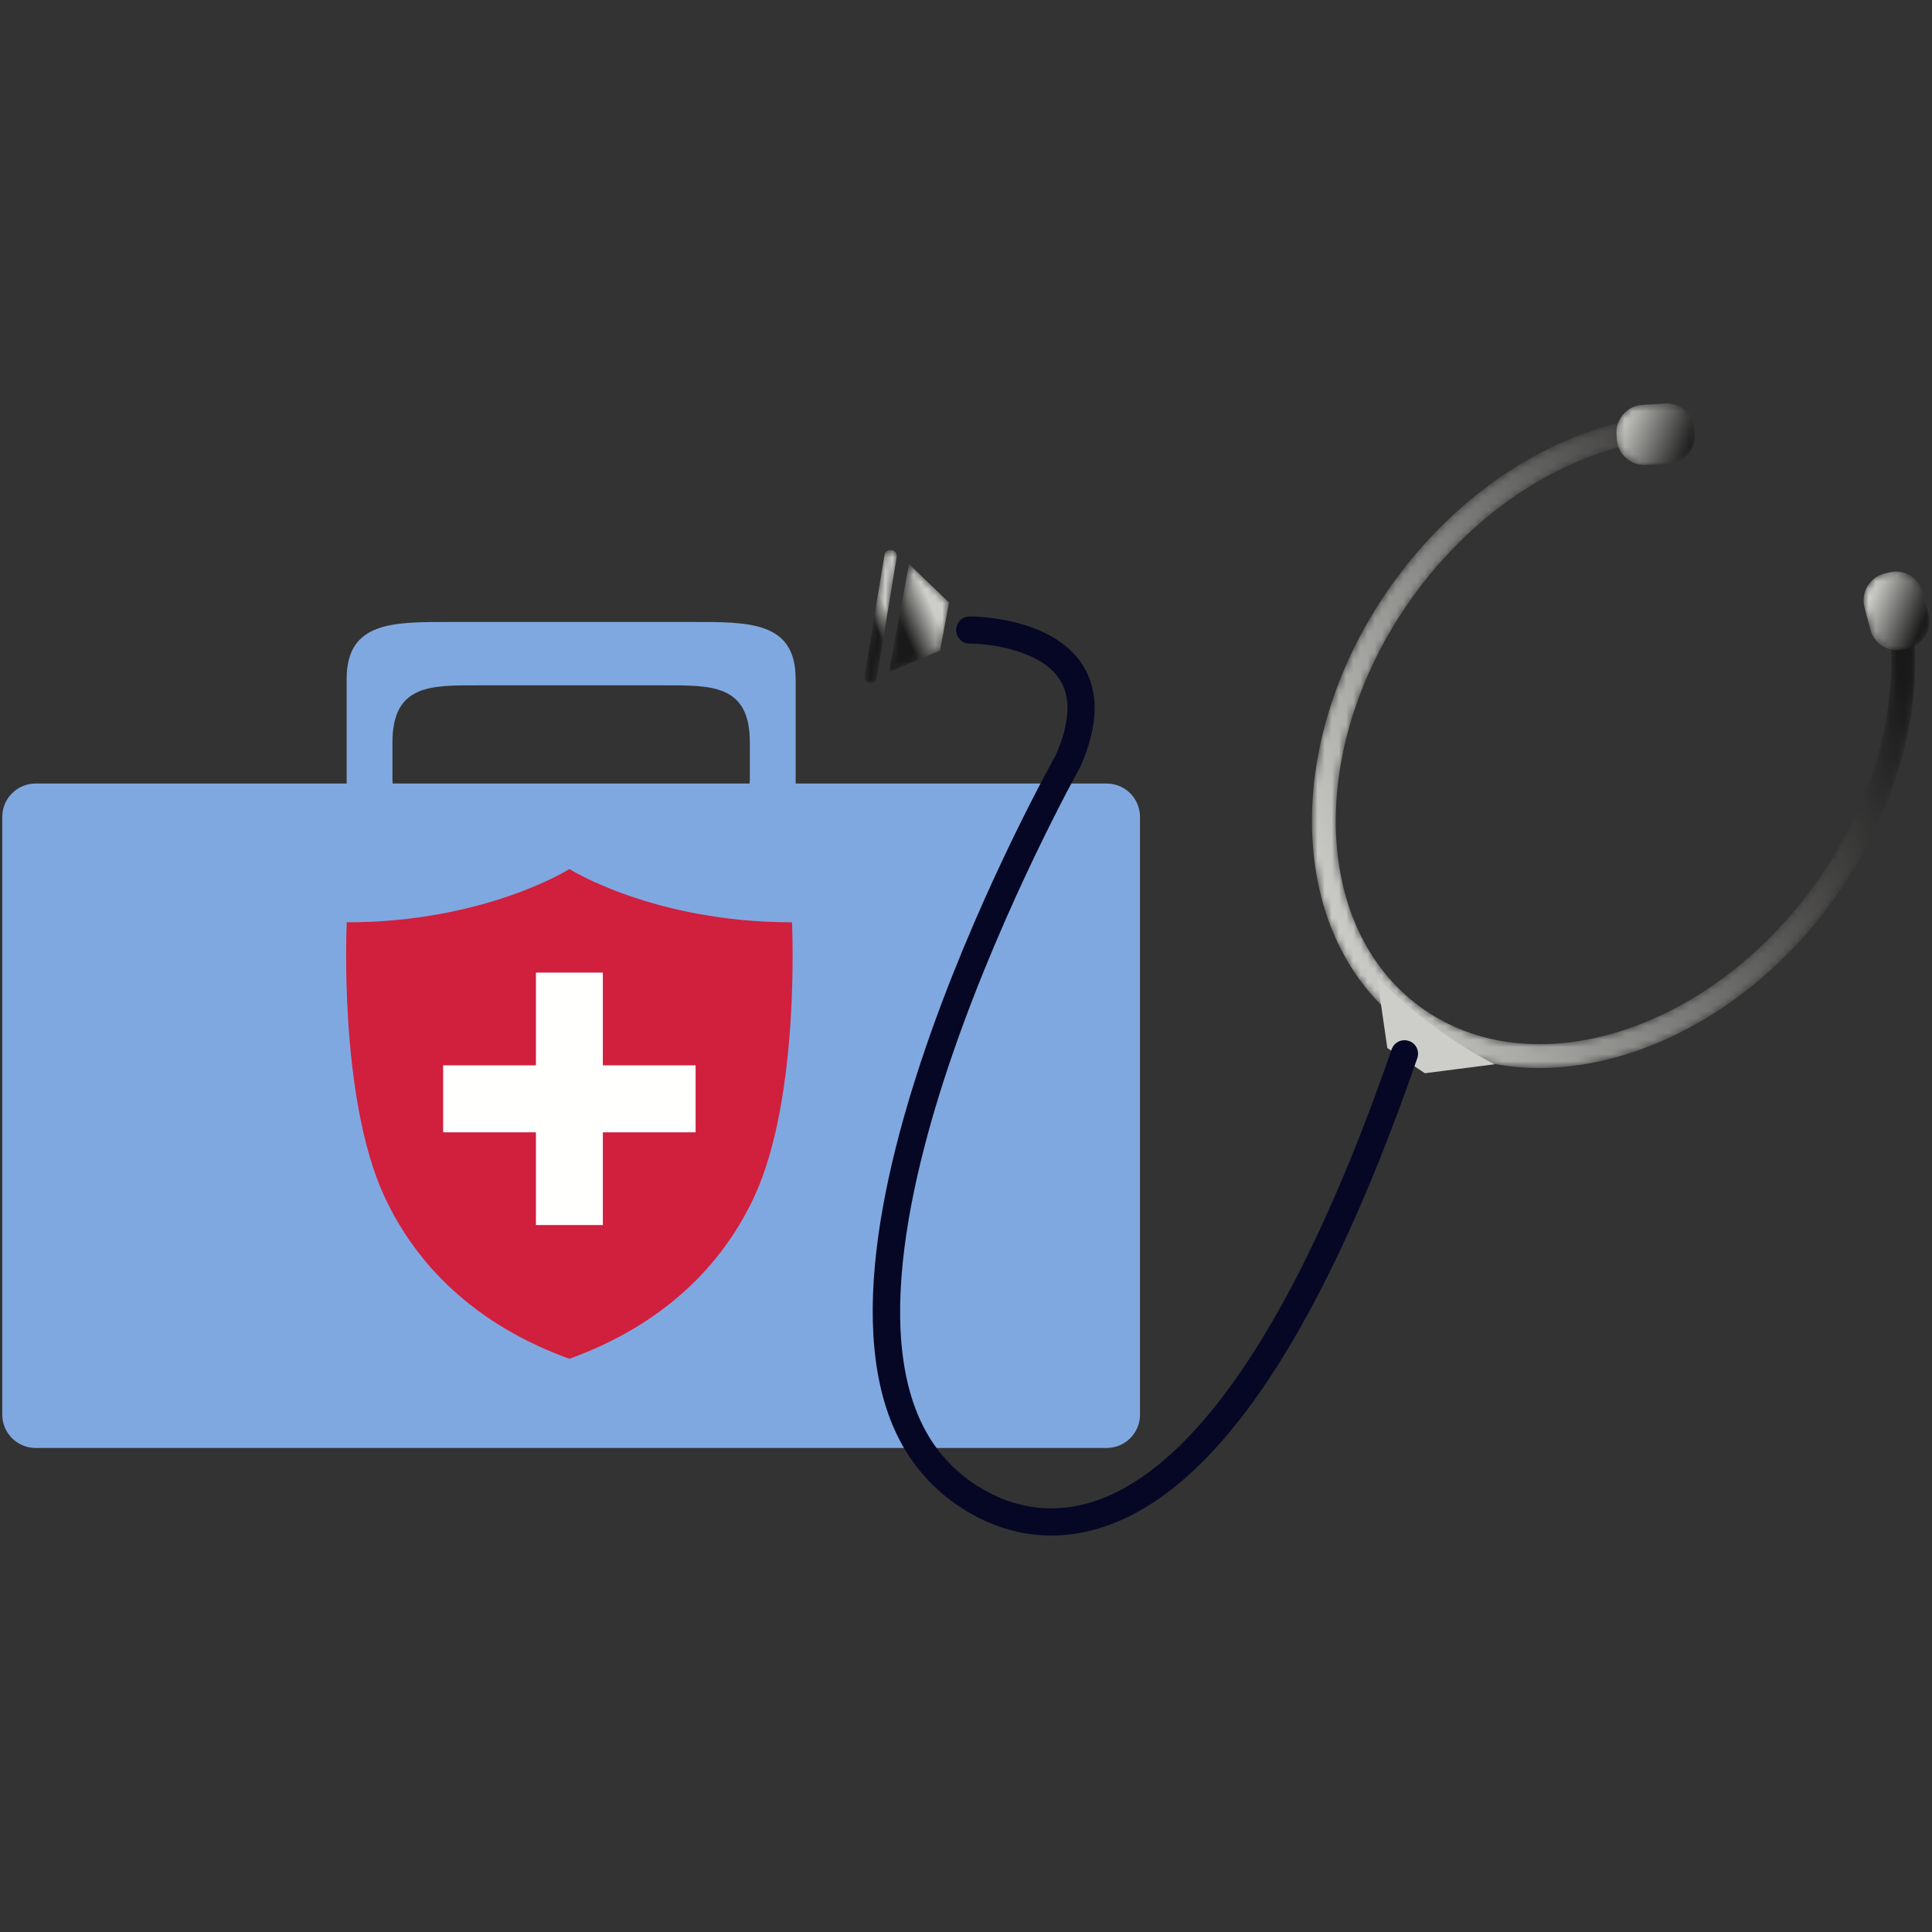 <?xml version="1.0" encoding="UTF-8"?>
<svg width="270px" height="270px" viewBox="0 0 270 270" version="1.1" xmlns="http://www.w3.org/2000/svg" xmlns:xlink="http://www.w3.org/1999/xlink">
    <rect x="0" y="0" width="270" height="270" fill="#333333" stroke="none"/>
    <title>medical-bag-large</title>
    <defs>
        <path d="M84.484,27.707 L81.593,31.705 C82.329,42.619 78.771,55.045 70.862,65.981 C56.018,86.509 31.382,94.126 15.946,82.963 C0.511,71.799 0.028,46.016 14.873,25.489 C22.782,14.553 33.469,7.287 44.064,4.564 L46.955,0.568 C34.402,2.628 21.438,10.674 12.148,23.521 C-3.782,45.549 -2.962,73.438 13.976,85.686 C30.915,97.934 57.657,89.981 73.587,67.954 C82.877,55.106 86.459,40.277 84.484,27.707" id="path-1"></path>
        <linearGradient x1="6.461%" y1="70.599%" x2="92.303%" y2="29.42%" id="linearGradient-3">
            <stop stop-color="#CDCECA" offset="0%"></stop>
            <stop stop-color="#1A1919" offset="100%"></stop>
        </linearGradient>
        <path d="M7.705,8.776 L4.459,8.971 C2.352,9.097 0.526,7.478 0.399,5.369 L0.356,4.641 C0.231,2.532 1.851,0.706 3.957,0.582 L7.203,0.39 C9.312,0.263 11.138,1.882 11.262,3.989 L11.306,4.719 C11.433,6.825 9.811,8.652 7.705,8.776" id="path-4"></path>
        <linearGradient x1="3.459%" y1="35.981%" x2="96.539%" y2="64.009%" id="linearGradient-6">
            <stop stop-color="#CDCECA" offset="0%"></stop>
            <stop stop-color="#1A1919" offset="100%"></stop>
        </linearGradient>
        <path d="M0.92,5.136 L1.753,8.28 C2.291,10.321 4.403,11.548 6.443,11.007 L7.149,10.82 C9.19,10.279 10.417,8.168 9.874,6.127 L9.044,2.984 C8.503,0.946 6.392,-0.282 4.351,0.259 L3.645,0.444 C1.607,0.987 0.38,3.096 0.92,5.136" id="path-7"></path>
        <linearGradient x1="13.924%" y1="33.436%" x2="86.08%" y2="66.549%" id="linearGradient-9">
            <stop stop-color="#CDCECA" offset="0%"></stop>
            <stop stop-color="#1A1919" offset="100%"></stop>
        </linearGradient>
        <polyline id="path-10" points="8.434 5.371 7.19 12.097 0.043 15.114 2.841 -0.003 8.434 5.371"></polyline>
        <linearGradient x1="25.25%" y1="62.154%" x2="64.256%" y2="30.884%" id="linearGradient-12">
            <stop stop-color="#1A1919" offset="0%"></stop>
            <stop stop-color="#CDCECA" offset="100%"></stop>
        </linearGradient>
        <path d="M1.381,19.071 L1.233,19.046 C0.8,18.973 0.507,18.567 0.578,18.136 L3.383,1.149 C3.454,0.715 3.863,0.423 4.294,0.496 L4.442,0.518 C4.876,0.591 5.168,1 5.097,1.431 L2.295,18.418 C2.222,18.851 1.815,19.144 1.381,19.071" id="path-13"></path>
        <linearGradient x1="43.296%" y1="62.218%" x2="56.707%" y2="37.776%" id="linearGradient-15">
            <stop stop-color="#1A1919" offset="0%"></stop>
            <stop stop-color="#CDCECA" offset="100%"></stop>
        </linearGradient>
    </defs>
    <g id="medical-bag-large" stroke="none" stroke-width="1" fill="none" fill-rule="evenodd">
        <g id="core_illus_medicalpov7_cmyk-(2)" transform="translate(0, 56)">
            <path d="M54.844,52.683 L54.844,47.764 C54.844,39.609 60.233,39.777 66.886,39.777 L92.751,39.777 C99.401,39.777 104.795,39.609 104.795,47.764 L104.795,52.683 C104.795,53.043 104.78,53.291 104.756,53.501 L54.878,53.501 C54.856,53.291 54.844,53.043 54.844,52.683 M154.66,53.501 L111.192,53.501 L111.192,38.903 C111.192,30.75 104.58,30.92 96.425,30.92 L63.209,30.92 C55.054,30.92 48.445,30.75 48.445,38.903 L48.445,53.501 L4.976,53.501 C2.403,53.501 0.318,55.588 0.318,58.159 L0.318,141.704 C0.318,144.27 2.403,146.355 4.976,146.355 L154.66,146.355 C157.229,146.355 159.316,144.27 159.316,141.704 L159.316,58.159 C159.316,55.588 157.229,53.501 154.66,53.501" id="Fill-4" fill="#80A8E0"></path>
            <g id="Group-8" transform="translate(47.792, 65.13)">
                <polygon id="Fill-5" fill="#FFFFFE" points="12.234 52.274 51.302 52.274 51.302 12.276 12.234 12.276"></polygon>
                <path d="M5.915,46.048 C-0.531,32.075 0.67,7.764 0.67,7.764 C20.009,7.764 31.782,0.32 31.782,0.32 C31.782,0.32 43.554,7.764 62.89,7.764 C62.89,7.764 64.093,32.075 57.648,46.048 C53.138,55.788 44.815,64.05 31.782,68.762 C18.752,64.05 10.422,55.788 5.915,46.048 M49.42,27.753 L36.458,27.753 L36.458,14.794 L27.105,14.794 L27.105,27.753 L14.14,27.753 L14.14,37.109 L27.105,37.109 L27.105,50.068 L36.458,50.068 L36.458,37.109 L49.42,37.109 L49.42,27.753" id="Fill-7" fill="#D11F3E"></path>
            </g>
            <g id="Group-11" transform="translate(182.63, 1.818)">
                <mask id="mask-2" fill="white">
                    <use xlink:href="#path-1"></use>
                </mask>
                <g id="Clip-10"></g>
                <path d="M84.484,27.707 L81.593,31.705 C82.329,42.619 78.771,55.045 70.862,65.981 C56.018,86.509 31.382,94.126 15.946,82.963 C0.511,71.799 0.028,46.016 14.873,25.489 C22.782,14.553 33.469,7.287 44.064,4.564 L46.955,0.568 C34.402,2.628 21.438,10.674 12.148,23.521 C-3.782,45.549 -2.962,73.438 13.976,85.686 C30.915,97.934 57.657,89.981 73.587,67.954 C82.877,55.106 86.459,40.277 84.484,27.707" id="Fill-9" fill="url(#linearGradient-3)" mask="url(#mask-2)"></path>
            </g>
            <g id="Group-14" transform="translate(225.552, 0)">
                <mask id="mask-5" fill="white">
                    <use xlink:href="#path-4"></use>
                </mask>
                <g id="Clip-13"></g>
                <path d="M7.705,8.776 L4.459,8.971 C2.352,9.097 0.526,7.478 0.399,5.369 L0.356,4.641 C0.231,2.532 1.851,0.706 3.957,0.582 L7.203,0.39 C9.312,0.263 11.138,1.882 11.262,3.989 L11.306,4.719 C11.433,6.825 9.811,8.652 7.705,8.776" id="Fill-12" fill="url(#linearGradient-6)" mask="url(#mask-5)"></path>
            </g>
            <g id="Group-17" transform="translate(259.643, 23.734)">
                <mask id="mask-8" fill="white">
                    <use xlink:href="#path-7"></use>
                </mask>
                <g id="Clip-16"></g>
                <path d="M0.92,5.136 L1.753,8.28 C2.291,10.321 4.403,11.548 6.443,11.007 L7.149,10.82 C9.19,10.279 10.417,8.168 9.874,6.127 L9.044,2.984 C8.503,0.946 6.392,-0.282 4.351,0.259 L3.645,0.444 C1.607,0.987 0.38,3.096 0.92,5.136" id="Fill-15" fill="url(#linearGradient-9)" mask="url(#mask-8)"></path>
            </g>
            <path d="M192.442,80.574 L193.879,90.453 L199.124,93.986 L208.894,92.73 C208.894,92.73 200.807,88.965 192.442,80.574" id="Fill-18" fill="#CDCDC9"></path>
            <path d="M138.998,157.103 C133.246,154.897 129.815,150.984 129.596,150.726 C105.722,125.459 145.268,53.618 147.532,49.558 C149.537,45.019 149.714,41.435 148.058,38.905 C145.365,34.79 138.101,33.93 135.53,33.947 C134.485,33.952 133.628,33.112 133.623,32.062 C133.614,31.018 134.459,30.161 135.506,30.153 C135.968,30.151 146.868,30.156 151.231,36.828 C153.649,40.519 153.557,45.346 150.963,51.178 L150.886,51.331 C150.783,51.519 140.456,70.045 133.124,91.312 C126.484,110.574 120.968,136.074 132.411,148.188 C132.764,148.59 139.789,156.521 150.462,154.456 C161.181,152.389 177.518,139.636 194.483,90.65 C194.826,89.662 195.905,89.136 196.896,89.479 C197.899,89.798 198.408,90.901 198.065,91.892 C183.954,132.64 168.16,154.946 151.122,158.192 C146.42,159.088 142.319,158.379 138.998,157.103" id="Fill-19" fill="#060725"></path>
            <g id="Group-22" transform="translate(124.188, 22.825)">
                <mask id="mask-11" fill="white">
                    <use xlink:href="#path-10"></use>
                </mask>
                <g id="Clip-21"></g>
                <polyline id="Fill-20" fill="url(#linearGradient-12)" mask="url(#mask-11)" points="8.434 5.371 7.19 12.097 0.043 15.114 2.841 -0.003 8.434 5.371"></polyline>
            </g>
            <g id="Group-25" transform="translate(120.227, 20.39)">
                <mask id="mask-14" fill="white">
                    <use xlink:href="#path-13"></use>
                </mask>
                <g id="Clip-24"></g>
                <path d="M1.381,19.071 L1.233,19.046 C0.8,18.973 0.507,18.567 0.578,18.136 L3.383,1.149 C3.454,0.715 3.863,0.423 4.294,0.496 L4.442,0.518 C4.876,0.591 5.168,1 5.097,1.431 L2.295,18.418 C2.222,18.851 1.815,19.144 1.381,19.071" id="Fill-23" fill="url(#linearGradient-15)" mask="url(#mask-14)"></path>
            </g>
        </g>
    </g>
</svg>